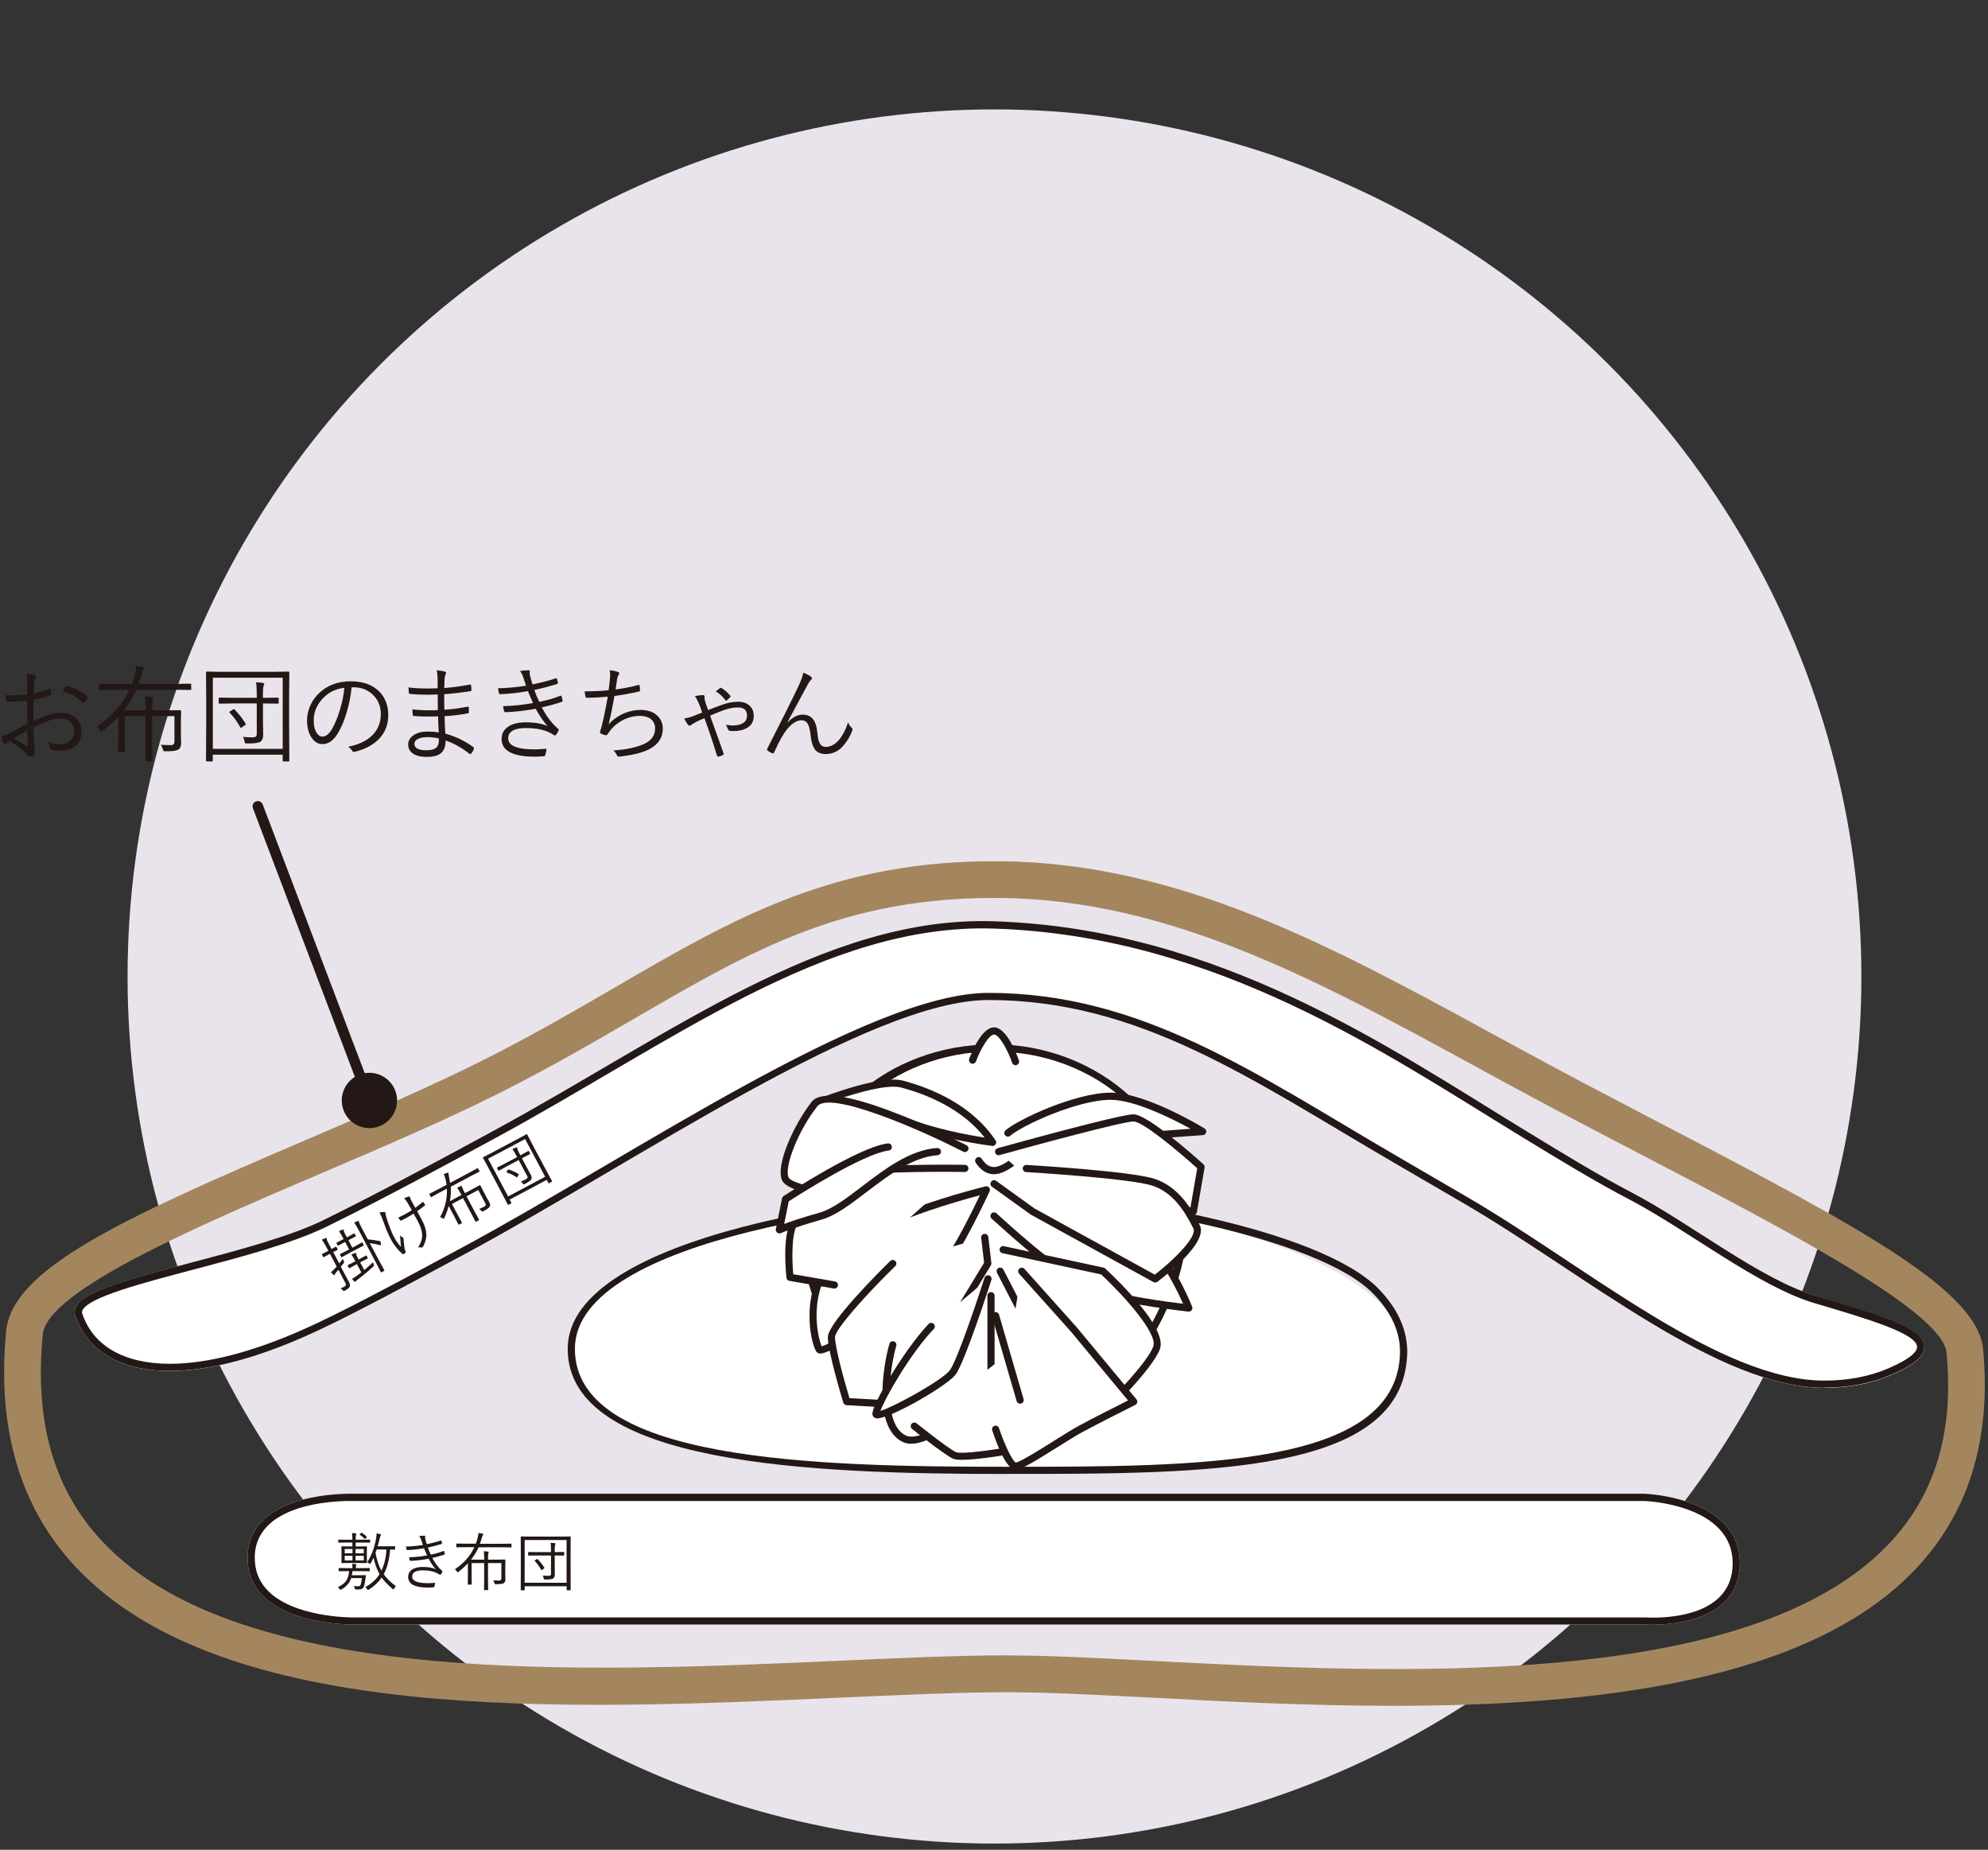 <?xml version="1.0" encoding="UTF-8"?>
<svg id="_レイヤー_2" data-name="レイヤー 2" xmlns="http://www.w3.org/2000/svg" xmlns:xlink="http://www.w3.org/1999/xlink" viewBox="0 0 378.38 352">
  <rect x="0" y="0" width="378.38" height="352" fill="#333333" stroke="none"/>
  <defs>
    <style>
      .cls-1 {
        fill: #231815;
      }

      .cls-1, .cls-2, .cls-3, .cls-4, .cls-5 {
        stroke-width: 0px;
      }

      .cls-6 {
        stroke: #231815;
        stroke-linecap: round;
        stroke-linejoin: round;
        stroke-width: 2px;
      }

      .cls-6, .cls-2 {
        fill: none;
      }

      .cls-3 {
        fill: #e9e4ec;
      }

      .cls-4 {
        fill: #fff;
      }

      .cls-7 {
        clip-path: url(#clippath);
      }

      .cls-5 {
        fill: #a4865e;
      }
    </style>
    <clipPath id="clippath">
      <rect class="cls-2" x=".38" width="378" height="352"/>
    </clipPath>
  </defs>
  <g id="_レイヤー_2-2" data-name="レイヤー 2">
    <g class="cls-7">
      <g>
        <circle class="cls-3" cx="189.28" cy="185.82" r="165"/>
        <path class="cls-4" d="m345.74,246.67c-10.71-3.17-24.05-13.93-35.28-19.78-6.21-3.23-13-7.38-20.19-11.77-26.06-15.9-58.49-38.43-101.17-39.79-32.21-1.03-61.6,21.7-95.73,40.18-10.18,5.51-20.7,11.2-31.68,16.63-6.46,3.19-16.52,5.84-25.41,8.18-12.5,3.29-20.23,5.46-21.77,8.31-.31.57-.37,1.17-.17,1.75,2.26,6.77,8.64,10.5,17.97,10.51h0c7.26,0,15.98-2.22,25.89-6.62,7.2-3.19,18-9,30.5-15.73,32.45-17.47,76.89-48.22,99.44-48.22,28.76,0,50.08,15.16,77.09,30.91,2.31,1.35,4.66,2.72,7.06,4.11,2.16,1.25,4.36,2.54,6.59,3.84,22.55,13.17,48.11,34.92,68.35,34.92,4.7,0,8.98-.82,12.73-2.44,4.46-1.93,6.39-3.61,6.28-5.46-.21-3.51-8.28-5.89-20.5-9.5Z"/>
        <path class="cls-1" d="m347.23,264.08c-20.24,0-45.8-21.75-68.35-34.92-2.23-1.3-4.43-2.59-6.59-3.84-2.4-1.39-4.75-2.76-7.06-4.11-27-15.74-48.33-30.91-77.09-30.91-22.54,0-66.98,30.75-99.44,48.22-12.5,6.73-23.3,12.54-30.5,15.73-9.92,4.39-18.63,6.62-25.89,6.62h0c-9.33,0-15.72-3.73-17.97-10.51-.19-.58-.13-1.18.17-1.75,1.54-2.85,9.27-5.01,21.77-8.31,8.88-2.34,18.94-4.99,25.41-8.18,10.98-5.42,21.5-11.12,31.68-16.63,34.13-18.48,63.52-41.21,95.73-40.18,42.69,1.36,75.12,23.89,101.17,39.79,7.19,4.39,13.98,8.53,20.19,11.77,11.23,5.85,24.57,16.61,35.28,19.78,12.21,3.61,20.28,5.99,20.5,9.5.11,1.85-1.82,3.54-6.28,5.46-3.75,1.62-8.03,2.44-12.73,2.44Zm-159.09-75.14c29.13,0,50.6,15.25,77.78,31.09,2.31,1.35,4.66,2.72,7.06,4.11,2.16,1.25,4.36,2.54,6.59,3.84,22.4,13.08,47.79,34.74,67.66,34.74,4.51,0,8.61-.79,12.19-2.33,4.6-1.99,5.51-3.34,5.46-4.13-.15-2.55-9.56-5.33-19.52-8.28-10.77-3.18-24.17-13.97-35.52-19.88-6.25-3.26-13.06-7.41-20.27-11.81-25.92-15.82-58.18-38.24-100.5-39.59-31.92-1.01-61.08,21.63-95.04,40.01-10.19,5.51-20.72,11.22-31.72,16.65-6.59,3.25-16.72,5.92-25.66,8.28-9.63,2.54-19.58,5.16-20.92,7.64-.13.24-.15.44-.08.67,2.06,6.17,7.98,9.57,16.68,9.57h0c7.07,0,15.6-2.19,25.34-6.5,7.16-3.17,17.93-8.97,30.41-15.69,32.58-17.54,77.2-48.39,100.08-48.39Z"/>
        <g>
          <g>
            <path class="cls-4" d="m108.73,256.67c0,21.12,44.36,23.14,82.82,23.14s74.83,0,75.59-22.13c.65-19.11-52.11-30.18-75.77-30.18s-82.64,7.83-82.64,29.17Z"/>
            <path class="cls-1" d="m191.55,280.49c-37.47,0-83.5-1.79-83.5-23.82s61.04-29.86,83.32-29.86c19.43,0,59.87,6.92,71.06,18.49,3.73,3.86,5.54,8.03,5.4,12.39-.78,22.79-37.71,22.79-76.27,22.79Zm-.18-52.31c-20.97,0-81.95,7.17-81.95,28.49s45.42,22.45,82.13,22.45,74.17,0,74.91-21.47c.13-3.98-1.55-7.81-5.01-11.39-10.8-11.17-51.35-18.08-70.08-18.08Z"/>
          </g>
          <g>
            <path class="cls-4" d="m225.29,232.69c0,18.38-17.45,42.45-37.44,42.45s-34.94-24.07-34.94-42.45,16.2-33.27,36.19-33.27,36.19,14.89,36.19,33.27Z"/>
            <path class="cls-1" d="m187.85,275.81c-19.73,0-35.62-23.59-35.62-43.13s16.54-33.95,36.87-33.95,36.87,15.23,36.87,33.95-17.95,43.13-38.12,43.13Zm1.25-75.71c-19.58,0-35.5,14.62-35.5,32.59,0,18.92,15.28,41.76,34.26,41.76s36.75-23.35,36.75-41.76-15.93-32.59-35.51-32.59Z"/>
          </g>
          <g>
            <path class="cls-4" d="m185.11,201.73s2.04-5.55,4.09-5.55,4.09,5.84,4.09,5.84"/>
            <path class="cls-1" d="m193.29,202.71c-.28,0-.55-.18-.64-.46-.91-2.6-2.51-5.38-3.44-5.38-1.02,0-2.66,2.96-3.45,5.1-.13.35-.53.54-.88.41-.35-.13-.53-.52-.41-.88.37-1,2.33-6,4.73-6s4.36,5.24,4.73,6.29c.13.36-.06.75-.42.87-.07.03-.15.04-.23.04Z"/>
          </g>
          <g>
            <path class="cls-4" d="m188.91,217.38c-4.67-7.01-12.84-9.93-17.22-11.09-4.38-1.16-16.64,3.79-16.64,3.79,0,0,10.22.29,17.22,3.21,7.01,2.92,16.64,4.09,16.64,4.09Z"/>
            <path class="cls-1" d="m188.91,218.06s-.05,0-.08,0c-.4-.05-9.81-1.21-16.82-4.13-6.81-2.84-16.88-3.16-16.98-3.16-.32,0-.59-.24-.65-.56-.06-.31.12-.63.42-.75.4-.17,10-4.02,15.28-4.02.69,0,1.29.07,1.79.2,5.57,1.49,13.14,4.66,17.62,11.38.15.22.15.51.01.74-.12.2-.35.33-.58.33Zm-30.63-8.46c3.62.32,9.59,1.11,14.26,3.06,5.17,2.15,11.87,3.35,14.88,3.82-4.31-5.49-10.94-8.21-15.9-9.53-.38-.1-.87-.16-1.44-.16-3.27,0-8.51,1.65-11.79,2.81Z"/>
          </g>
          <g>
            <path class="cls-4" d="m191.83,215.63c2.33-2.04,13.14-7.01,19.56-7.01s17.51,6.71,17.51,6.71c0,0-30.36,2.04-33.28,3.8-2.92,1.75-6.42,6.13-9.34,1.75"/>
            <path class="cls-1" d="m189.16,223.45c-.19,0-.38-.02-.57-.05-1.08-.18-2.05-.91-2.88-2.14-.21-.31-.12-.74.19-.95.31-.21.74-.13.95.19.62.93,1.26,1.44,1.97,1.55,1.35.23,2.96-.97,4.5-2.14.67-.51,1.31-.99,1.95-1.38,2.6-1.56,23.9-3.2,31.33-3.73-3.43-1.88-10.63-5.51-15.21-5.51-6.29,0-16.91,4.91-19.11,6.84-.28.25-.71.22-.96-.07-.25-.28-.22-.71.06-.96,2.38-2.08,13.31-7.17,20.01-7.17s17.41,6.53,17.87,6.81c.25.15.38.46.31.75-.07.29-.32.5-.62.52-12.14.82-30.94,2.47-32.97,3.7-.58.35-1.18.81-1.83,1.29-1.52,1.15-3.23,2.44-4.98,2.45Z"/>
          </g>
          <g>
            <path class="cls-4" d="m187.74,226.43s-22.77,5.55-28.91,12.55c-6.13,7.01-3.79,16.35-2.92,17.81.88,1.46,20.73-12.55,23.65-15.76,2.92-3.21,8.18-14.59,8.18-14.59Z"/>
            <path class="cls-1" d="m156.18,257.58h0c-.51,0-.75-.28-.85-.44-1.1-1.83-3.22-11.51,2.99-18.61,6.2-7.09,28.31-12.54,29.25-12.77.25-.06.52.03.69.23.17.2.2.48.09.72-.21.47-5.33,11.52-8.29,14.77-2.42,2.66-20.86,16.09-23.89,16.09Zm0-1.37v.68s0-.68,0-.68h0Zm30.32-28.76c-5.03,1.33-22.1,6.21-27.15,11.98-5.75,6.58-3.71,14.99-2.97,16.76,2.89-.62,19.95-12.62,22.68-15.62,2.24-2.46,5.97-10.04,7.44-13.11Z"/>
          </g>
          <g>
            <path class="cls-4" d="m183.66,218.55s-25.11-12.85-28.61-8.47c-3.5,4.38-6.71,11.97-5.55,14.3,1.17,2.34,14.59,4.09,22.18,2.92"/>
            <path class="cls-1" d="m166.19,228.33c-7.18,0-16.15-1.34-17.3-3.64-1.43-2.86,2.37-10.97,5.62-15.04,3.67-4.59,25.18,6.1,29.45,8.29.34.17.47.58.3.92-.17.34-.59.47-.92.3-9.52-4.87-25.47-11.52-27.76-8.65-3.53,4.4-6.44,11.63-5.47,13.57.85,1.7,13.42,3.79,21.47,2.55.38-.05.72.2.78.57.06.38-.2.72-.57.78-1.55.24-3.5.36-5.6.36Z"/>
          </g>
          <g>
            <path class="cls-4" d="m183.66,222.34s-19.56-.29-23.36,1.17c-3.8,1.46-7.3,6.42-9.05,9.05-1.75,2.63-.88,10.51-.88,10.51l8.46,1.46"/>
            <path class="cls-1" d="m158.84,245.21s-.08,0-.12-.01l-8.47-1.46c-.3-.05-.53-.29-.56-.59-.09-.83-.85-8.21.98-10.97,1.26-1.9,5.11-7.67,9.37-9.31,3.87-1.49,22.81-1.22,23.61-1.21.38,0,.68.31.67.69,0,.38-.31.67-.68.67h-.01c-6.72-.1-20.19,0-23.1,1.12-3.86,1.49-7.52,6.99-8.73,8.79-1.23,1.84-1.04,7.1-.82,9.55l7.95,1.37c.37.07.62.42.56.79-.06.33-.35.57-.67.57Z"/>
          </g>
          <g>
            <path class="cls-4" d="m169.06,218.26c-.06,0-.12.02-.18.03-5.4.77-19.38,9.9-19.38,9.9l-1.17,5.84s1.75-.88,7.88-2.63c6.13-1.75,13.72-11.68,22.19-12.26"/>
            <path class="cls-1" d="m148.33,234.7c-.15,0-.29-.05-.41-.14-.21-.16-.31-.42-.25-.67l1.17-5.84c.03-.18.14-.34.29-.44.58-.38,14.17-9.23,19.66-10l.18-.03c.36-.05.72.21.77.59.05.38-.21.72-.59.77l-.15.02c-4.83.69-17.02,8.44-18.88,9.65l-.86,4.3c1.15-.44,3.25-1.16,6.77-2.16,2.42-.69,5.17-2.79,8.09-5.02,4.25-3.24,9.07-6.92,14.24-7.27.37-.01.7.26.73.64.03.37-.26.7-.63.73-4.76.33-9.4,3.87-13.5,6.99-3.03,2.31-5.88,4.49-8.54,5.25-5.95,1.7-7.75,2.57-7.76,2.58-.09.05-.2.07-.3.07Z"/>
          </g>
          <g>
            <path class="cls-4" d="m189.2,231.39c2.34,2.04,13.14,12.26,19.56,14.3,6.42,2.05,17.52,3.21,17.52,3.21,0,0-6.13-15.76-16.06-19.27-9.93-3.5-13.43-4.38-13.43-4.38"/>
            <path class="cls-1" d="m226.28,249.59s-.05,0-.07,0c-.45-.05-11.24-1.2-17.65-3.24-5.83-1.86-14.85-9.99-18.71-13.46-.46-.42-.83-.75-1.1-.98-.29-.25-.32-.68-.07-.97.25-.28.68-.31.97-.06.26.24.64.57,1.11,1,3.46,3.12,12.65,11.4,18.2,13.17,5.08,1.62,13.22,2.69,16.22,3.05-1.57-3.56-7.16-14.97-15.2-17.81-9.76-3.44-13.33-4.35-13.37-4.36-.37-.09-.59-.46-.5-.83.09-.37.47-.59.83-.49.14.03,3.65.92,13.49,4.39,10.11,3.57,16.21,19.01,16.47,19.66.09.22.05.47-.09.66-.13.17-.33.27-.54.27Z"/>
          </g>
          <g>
            <path class="cls-4" d="m190.08,219.13s23.06-6.42,25.69-6.42,12.85,9.34,12.85,9.34l-1.46,8.47-30.36-5.25"/>
            <path class="cls-1" d="m227.15,231.2s-.08,0-.12,0l-30.36-5.26c-.37-.06-.62-.42-.55-.79.06-.37.42-.62.79-.55l29.68,5.14,1.28-7.42c-3.92-3.55-10.43-8.91-12.11-8.91-2.08,0-19.12,4.62-25.51,6.4-.37.1-.74-.11-.84-.47-.1-.36.11-.74.47-.84,2.37-.66,23.23-6.45,25.87-6.45s11.57,7.93,13.31,9.52c.17.16.25.39.21.62l-1.46,8.46c-.03.18-.13.34-.28.44-.12.08-.25.13-.39.13Z"/>
          </g>
          <g>
            <path class="cls-4" d="m189.2,225.26l7.3,5.25,23.36,12.85s9.34-7.01,7.88-9.92c-1.46-2.92-3.8-7.01-8.17-8.47-4.38-1.46-24.23-2.63-24.23-2.63"/>
            <path class="cls-1" d="m219.85,244.04c-.12,0-.23-.03-.33-.08l-23.35-12.84-7.37-5.3c-.31-.22-.37-.65-.15-.95.22-.31.65-.38.95-.16l7.3,5.26,22.9,12.59c3.54-2.73,8.13-7.22,7.33-8.81-1.64-3.28-3.85-6.81-7.78-8.12-4.25-1.41-23.86-2.58-24.05-2.59-.38-.02-.66-.35-.64-.72.02-.38.35-.65.72-.64.82.05,19.99,1.19,24.41,2.66,4.43,1.48,6.91,5.48,8.57,8.81,1.63,3.26-6.45,9.55-8.08,10.78-.12.09-.26.13-.41.13Z"/>
          </g>
          <g>
            <path class="cls-4" d="m169.93,240.44s-11.67,11.38-11.67,14.01,2.92,12.26,2.92,12.26l10.51.58,16.35-26.86-.58-4.96"/>
            <path class="cls-1" d="m171.68,267.98s-.02,0-.04,0l-10.51-.58c-.29-.02-.53-.21-.62-.48-.12-.4-2.95-9.76-2.95-12.46s9.9-12.56,11.88-14.5c.27-.26.7-.26.97.01.26.27.26.7-.01.96-5.64,5.5-11.47,12.06-11.47,13.52,0,1.91,1.72,8.18,2.75,11.61l9.62.54,16.01-26.31-.56-4.73c-.04-.38.22-.72.6-.76.36-.05.71.22.76.6l.58,4.96c.02.15-.02.31-.1.44l-16.35,26.85c-.12.21-.35.33-.58.33Z"/>
          </g>
          <g>
            <path class="cls-4" d="m190.37,241.9l9.05,17.52,10.8,9.05s8.47-8.17,9.93-11.97c1.46-3.8-10.22-14.6-10.22-14.6l-18.97-4.09"/>
            <path class="cls-1" d="m210.22,269.15c-.16,0-.31-.05-.44-.16l-10.8-9.05c-.07-.06-.13-.13-.17-.21l-9.05-17.52c-.17-.33-.04-.75.29-.92.33-.17.75-.04.92.29l8.99,17.39,10.22,8.56c1.74-1.72,8.12-8.16,9.32-11.29.93-2.42-5.53-9.64-9.91-13.72l-18.79-4.05c-.37-.08-.6-.44-.53-.81.08-.37.43-.61.81-.52l18.97,4.09c.12.03.23.08.32.17,2,1.86,11.94,11.32,10.39,15.34-1.49,3.89-9.74,11.88-10.09,12.21-.13.13-.3.19-.47.19Z"/>
          </g>
          <g>
            <path class="cls-4" d="m169.93,255.91c-1.17,4.09-2.92,15.18,2.04,17.81,4.96,2.63,16.64-10.51,16.64-10.51v-16.64"/>
            <path class="cls-1" d="m173.46,274.74c-.65,0-1.25-.13-1.8-.42-5.48-2.9-3.58-14.41-2.38-18.6.1-.36.47-.57.84-.47.36.1.57.48.47.84-1.3,4.57-2.61,14.73,1.71,17.02,3.61,1.91,12.34-6.51,15.64-10.17v-16.38c0-.38.31-.68.68-.68s.68.3.68.68v16.64c0,.17-.06.33-.17.45-1.1,1.24-10.03,11.08-15.67,11.08Z"/>
          </g>
          <g>
            <path class="cls-4" d="m177.23,252.41c-4.96,5.25-10.51,15.18-10.51,16.64s12.84-5.54,14.6-7.88c1.75-2.34,6.71-17.81,6.71-17.81"/>
            <path class="cls-1" d="m166.94,269.91c-.12,0-.22-.01-.3-.04-.37-.13-.6-.44-.6-.82,0-1.86,5.99-12.13,10.7-17.1.26-.28.69-.29.97-.03.27.26.29.69.03.96-4.61,4.87-9.27,13.15-10.17,15.6,2.61-.75,11.82-5.87,13.21-7.72,1.38-1.84,5.24-13.34,6.61-17.61.11-.36.5-.55.86-.44.36.12.56.5.44.86-.2.63-5.02,15.61-6.82,18.01-1.6,2.14-12.36,8.33-14.92,8.33Z"/>
          </g>
          <g>
            <path class="cls-4" d="m174.02,271.39s5.84,4.67,7.59,5.55c1.75.88,13.72-1.46,13.72-1.46l-.88-19.85"/>
            <path class="cls-1" d="m183.17,277.8c-.85,0-1.5-.07-1.86-.25-1.8-.9-7.47-5.43-7.71-5.63-.29-.23-.34-.66-.11-.96.24-.29.67-.34.96-.11.06.05,5.8,4.64,7.47,5.47.93.47,7.08-.34,12.71-1.41l-.85-19.26c-.02-.38.27-.7.65-.71.4-.04.69.28.71.65l.88,19.85c.01.34-.22.64-.55.7-1.65.32-8.69,1.65-12.3,1.65Z"/>
          </g>
          <g>
            <path class="cls-4" d="m189.49,271.97s2.34,7.01,3.8,7.01,9.05-5.26,12.26-7.01c3.21-1.75,10.22-5.25,10.22-5.25l-11.38-13.72-9.93-11.09"/>
            <path class="cls-1" d="m193.29,279.66c-1.61,0-3.3-4.06-4.44-7.47-.12-.36.08-.74.43-.86.36-.12.75.07.86.43,1.09,3.26,2.58,6.32,3.2,6.55.74-.03,4.71-2.52,7.34-4.17,1.75-1.1,3.41-2.14,4.55-2.76,2.55-1.4,7.56-3.92,9.47-4.88l-10.83-13.06-9.91-11.07c-.25-.28-.23-.71.05-.96.28-.25.71-.23.97.05l9.93,11.09,11.4,13.74c.13.16.19.38.14.58-.04.21-.18.38-.36.47-.07.03-7.03,3.52-10.2,5.24-1.1.6-2.74,1.63-4.48,2.72-4.33,2.72-7.04,4.37-8.11,4.37Z"/>
          </g>
          <g>
            <line class="cls-4" x1="189.49" y1="250.37" x2="194.16" y2="266.42"/>
            <path class="cls-1" d="m194.16,267.11c-.3,0-.57-.19-.66-.49l-4.67-16.06c-.1-.36.1-.74.47-.85.36-.11.74.1.85.47l4.67,16.06c.1.36-.1.74-.46.84-.07.02-.13.03-.19.03Z"/>
          </g>
        </g>
        <path class="cls-4" d="m314.56,309.19c-.99,0-1.59-.05-1.59-.05H67.09s0,0,0,0c-1.28,0-11.86-.16-17.08-5.49-1.98-2.02-2.95-4.53-2.89-7.46.24-11.36,16.25-11.94,19.45-11.94.34,0,.54,0,.54,0h245.91c.2,0,18.34.68,18.13,13.45-.18,10.65-12.74,11.48-16.58,11.48Z"/>
        <path class="cls-1" d="m314.56,309.19c-.99,0-1.59-.05-1.59-.05H67.09s0,0,0,0c-1.28,0-11.86-.16-17.08-5.49-1.98-2.02-2.95-4.53-2.89-7.46.24-11.36,16.25-11.94,19.45-11.94.34,0,.54,0,.54,0h245.91c.2,0,18.34.68,18.13,13.45-.18,10.65-12.74,11.48-16.58,11.48Zm-1.54-1.41c.07,0,.63.05,1.54.05,4.52,0,15.07-.99,15.22-10.14.19-11.44-16.61-12.06-16.78-12.06H67.09c-.31,0-18.37-.54-18.6,10.6-.05,2.55.79,4.73,2.5,6.48,4.92,5.02,15.58,5.08,16.03,5.08h246Z"/>
        <path class="cls-5" d="m265.29,324.61c-16.37,0-32.34-.83-46.2-1.56-10.82-.56-20.2-1.03-27.42-1.03-9.26.02-20.24.52-31.86,1.04-52.05,2.33-116.83,5.24-145.23-24.69-10.71-11.29-15.22-26.47-13.4-45.11,1.16-11.86,22.4-21.52,56.97-36.3,11.96-5.11,24.33-10.4,34.76-15.7,9.04-4.59,16.9-9.16,24.49-13.57,22.29-12.96,41.52-24.13,73.16-23.8h0c33.93.38,62.77,16.1,93.3,32.74,3.63,1.98,7.27,3.96,10.93,5.93,7.43,3.98,14.9,7.87,22.12,11.64,37.97,19.77,59.5,31.5,60.54,42.54,1.61,17.21-2.79,31.37-13.08,42.09-20.36,21.21-60.79,25.78-99.09,25.78Zm-73.23-9.59c7.38,0,16.67.48,27.4,1.04,45.01,2.34,113.03,5.89,139.87-22.08,8.94-9.32,12.59-21.28,11.16-36.59-.73-7.79-30.52-23.3-56.8-36.99-7.24-3.77-14.73-7.67-22.2-11.68-3.68-1.97-7.33-3.96-10.97-5.95-29.74-16.21-57.84-31.53-90.03-31.89-29.71-.29-47.29,9.9-69.57,22.85-7.68,4.46-15.62,9.08-24.84,13.76-10.64,5.4-23.11,10.73-35.18,15.89-23.14,9.89-51.94,22.2-52.75,30.54-1.64,16.76,2.13,29.72,11.52,39.61,26.2,27.61,91.88,24.66,139.83,22.51,11.7-.53,22.75-1.02,32.16-1.04h.4Z"/>
        <g>
          <line class="cls-6" x1="70.41" y1="209.65" x2="49.07" y2="153.44"/>
          <path class="cls-1" d="m75.23,207.54c1.03,2.72-.33,5.76-3.05,6.79-2.72,1.03-5.76-.33-6.79-3.05-1.03-2.72.33-5.76,3.05-6.79,2.72-1.03,5.76.34,6.79,3.05Z"/>
        </g>
        <g>
          <path class="cls-1" d="m5.16,132.15c.03-1.03.04-1.72.04-2.06,0-.76-.05-1.39-.16-1.88.72.06,1.26.16,1.6.29.16.06.24.17.24.3,0,.06-.03.15-.1.26-.15.29-.23.63-.24,1.02-.03.4-.06,1.01-.08,1.84,1-.2,1.97-.48,2.93-.84.06-.02.1-.03.14-.03.07,0,.11.05.13.17.05.38.08.66.08.85,0,.12-.08.2-.22.25-1.01.35-2.05.62-3.12.82-.02.75-.03,1.55-.03,2.4,0,.48,0,1.03,0,1.64,2.1-1.02,3.84-1.52,5.22-1.52,1.28,0,2.29.38,3.01,1.14.61.64.91,1.44.91,2.39,0,1.27-.43,2.23-1.28,2.87-.72.54-1.68.81-2.88.81-.61,0-1.14-.08-1.6-.24-.16-.05-.25-.22-.27-.52-.05-.31-.16-.62-.32-.92.61.28,1.33.42,2.14.42.9,0,1.6-.23,2.11-.69.48-.43.71-1.02.71-1.76,0-.8-.27-1.41-.81-1.85-.48-.38-1.13-.58-1.95-.58-1.17,0-2.83.56-4.98,1.68,0,.67.04,1.69.11,3.06.01.34.04.75.08,1.24.03.34.04.56.04.66,0,.26-.08.41-.22.46-.37.09-.65.14-.84.14-.08,0-.17-.06-.28-.19,0-.01-.08-.1-.22-.26-.08-.1-.17-.19-.24-.27-.57-.61-1.53-1.35-2.9-2.24-.11.06-.34.21-.68.44-.12.09-.21.14-.28.14-.09,0-.19-.08-.3-.22-.18-.25-.38-.66-.62-1.21.69-.18,1.34-.41,1.94-.7.68-.33,1.75-.91,3.23-1.76-.01-.95-.02-2.41-.02-4.38-1.23.14-2.45.21-3.65.21-.21,0-.34-.1-.38-.3-.06-.23-.1-.55-.13-.94.35.02.71.03,1.08.03.98,0,2.01-.06,3.08-.19Zm.02,6.84c-.13.07-.98.59-2.56,1.54,1.54.89,2.37,1.37,2.49,1.44.04.03.08.04.11.04.06,0,.09-.06.09-.18,0-.16-.03-.64-.06-1.43-.02-.54-.04-1.01-.07-1.42Zm6.75-7.42c.1-.22.26-.5.48-.84.06-.11.13-.17.21-.17h.06c1.71.35,3.03,1.05,3.96,2.1.04.05.06.1.06.14s-.02.08-.06.13c-.24.36-.46.63-.64.82-.05.04-.09.07-.13.07s-.08-.02-.13-.07c-1.09-1.15-2.37-1.88-3.82-2.18Z"/>
          <path class="cls-1" d="m36.43,131.14c0,.1-.06.16-.17.16l-2.6-.04h-7.7c-.66,1.43-1.46,2.73-2.4,3.92h4.18v-.42c0-.93-.05-1.68-.15-2.26.53.02.98.06,1.36.12.15.02.22.07.22.16,0,.02-.03.13-.08.34-.08.24-.12.79-.12,1.64v.42h2.39l2.94-.04c.11,0,.17.05.17.16l-.04,2.13v2.35l.04,1.58c0,.61-.15,1.01-.44,1.22-.33.25-1.07.38-2.23.38h-.31c-.21,0-.33-.02-.38-.07-.03-.04-.07-.15-.12-.33-.07-.26-.19-.54-.36-.84.59.05,1.22.08,1.89.08.46,0,.68-.25.68-.74v-4.78h-4.24v5.6l.04,2.82c0,.1-.05.15-.16.15h-1.01c-.1,0-.16-.05-.16-.15l.04-2.82v-5.6h-3.97v4.24l.04,2.44c0,.1-.06.16-.19.16h-.94c-.1,0-.16-.05-.16-.16l.04-2.44v-4.16c-.91.99-1.91,1.9-3,2.72-.15.1-.24.16-.26.16-.04,0-.12-.1-.24-.3-.14-.25-.33-.49-.58-.71,2.71-1.75,4.77-4.07,6.16-6.96h-2.98l-2.61.04c-.1,0-.16-.05-.16-.16v-.89c0-.11.05-.16.16-.16l2.61.04h3.46c.15-.38.29-.8.42-1.24.27-.96.4-1.68.4-2.16.54.04.95.1,1.23.18.2.05.3.12.3.22,0,.07-.06.19-.19.36-.06.08-.21.54-.45,1.38-.14.46-.28.88-.42,1.26h7.24l2.6-.04c.11,0,.17.05.17.16v.89Z"/>
          <path class="cls-1" d="m55.09,144.73c0,.1-.05.16-.16.16h-.97c-.1,0-.16-.05-.16-.16v-1.12h-13.3v1.12c0,.1-.05.16-.16.16h-.97c-.1,0-.16-.05-.16-.16l.04-7.44v-4.01l-.04-5.32c0-.11.05-.16.16-.16l2.78.04h9.98l2.78-.04c.1,0,.16.05.16.16l-.04,4.75v4.59l.04,7.44Zm-1.28-2.23v-13.54h-13.3v13.54h13.3Zm-.76-8.76c0,.1-.05.16-.16.16l-2.74-.04h-.1v3.34l.04,2.7c0,.57-.18.99-.54,1.26-.33.21-1.16.32-2.5.32-.22,0-.35-.02-.39-.06-.05-.04-.08-.15-.12-.32-.04-.33-.14-.62-.31-.88.56.06,1.16.1,1.8.1.34,0,.56-.05.67-.16.11-.1.17-.28.17-.56v-5.74h-4.38l-2.71.04c-.1,0-.16-.05-.16-.16v-.83c0-.11.05-.16.16-.16l2.71.04h4.38v-.76c0-.98-.05-1.71-.14-2.2.46.02.89.06,1.3.12.18.04.26.1.26.19,0,.08-.04.21-.12.4-.08.16-.13.64-.13,1.46v.8h.1l2.74-.04c.1,0,.16.05.16.16v.83Zm-6.3,3.98s.03.07.03.1c0,.04-.06.11-.19.21l-.51.34c-.13.09-.21.14-.25.14-.03,0-.07-.03-.1-.1-.54-1.02-1.22-1.95-2.03-2.8-.03-.03-.05-.06-.05-.09,0-.05.07-.11.2-.19l.46-.3c.11-.07.18-.1.21-.1.03,0,.07.03.12.08.84.86,1.55,1.76,2.12,2.71Z"/>
          <path class="cls-1" d="m66.93,130.8c-.19,1.8-.55,3.52-1.07,5.17-.45,1.43-.97,2.62-1.56,3.57-.81,1.37-1.79,2.06-2.94,2.06-.85,0-1.56-.45-2.13-1.34-.53-.84-.79-1.91-.79-3.2,0-1,.23-1.98.68-2.94.41-.86.96-1.61,1.64-2.25,1.58-1.48,3.58-2.22,6-2.22s4.19.67,5.49,2.02c1.1,1.14,1.65,2.62,1.65,4.42s-.59,3.31-1.77,4.53c-1.09,1.13-2.62,1.95-4.59,2.44-.07.02-.13.03-.18.03-.14,0-.25-.08-.34-.24-.18-.29-.44-.54-.78-.74,2.14-.42,3.75-1.22,4.81-2.38.95-1.04,1.43-2.33,1.43-3.88s-.57-2.84-1.7-3.82c-.96-.83-2.12-1.24-3.47-1.24h-.38Zm-1.4.08c-1.58.2-2.87.81-3.9,1.84-1.28,1.26-1.92,2.71-1.92,4.33,0,1.07.2,1.89.61,2.48.3.43.64.64,1.02.64.68,0,1.3-.49,1.86-1.46.59-1.04,1.11-2.29,1.54-3.76.42-1.41.68-2.77.8-4.06Z"/>
          <path class="cls-1" d="m83.5,139.33c-.07-1.12-.1-2.13-.12-3.02-.67.03-1.32.04-1.94.04-.98,0-1.86-.03-2.66-.1-.13,0-.2-.08-.22-.24-.04-.26-.06-.6-.06-1.02.98.12,2.07.18,3.26.18.55,0,1.08-.01,1.57-.04l-.02-2.98c-.74.03-1.44.05-2.08.05-1.15,0-2.22-.05-3.21-.15-.1-.02-.17-.09-.19-.2-.05-.4-.08-.75-.08-1.04,1.09.14,2.29.21,3.61.21.61,0,1.26-.02,1.94-.05l-.02-2.1c-.01-.54-.07-.98-.18-1.32.71.06,1.24.15,1.58.26.15.05.22.15.22.29,0,.06-.02.11-.05.17-.14.21-.21.52-.23.92-.01.16-.04.74-.07,1.74,1.47-.11,3.1-.33,4.88-.66.05,0,.08,0,.1,0,.07,0,.11.05.13.16.04.32.06.61.06.88,0,.13-.05.2-.14.2-1.66.28-3.34.47-5.03.59,0,1.35,0,2.33.03,2.96,1.44-.09,2.91-.28,4.41-.58.04-.01.07-.02.1-.02.07,0,.11.04.13.12l.02.96c0,.12-.07.19-.21.21-1.46.27-2.93.45-4.41.54,0,.92.05,2.02.14,3.31,2,.56,3.79,1.42,5.34,2.58.07.06.11.12.11.2,0,.04,0,.09-.03.15-.1.31-.26.6-.5.86-.06.07-.12.11-.18.11-.03,0-.08-.02-.13-.05-1.51-1.18-3.03-2.03-4.56-2.54.01,1.17-.32,2-1,2.5-.57.42-1.44.62-2.59.62-1.22,0-2.14-.24-2.75-.72-.52-.4-.78-.96-.78-1.66s.37-1.33,1.1-1.8c.67-.43,1.53-.64,2.58-.64.78,0,1.48.05,2.1.17Zm.02,1.19c-.76-.17-1.47-.25-2.12-.25-.87,0-1.52.14-1.97.41-.36.22-.55.5-.55.85,0,.83.75,1.24,2.24,1.24,1.01,0,1.69-.21,2.04-.62.25-.31.37-.74.37-1.31,0-.09,0-.2,0-.31Z"/>
          <path class="cls-1" d="m100.13,130.51c-.05-.15-.14-.4-.25-.75-.1-.31-.19-.58-.26-.79-.16-.51-.38-.94-.66-1.28.54-.09,1.06-.14,1.56-.14.23,0,.34.08.34.24l-.05.31c0,.13.05.41.16.84.06.21.13.45.21.73.08.28.14.47.18.57,1.75-.37,3.22-.75,4.42-1.15.05-.02.09-.03.12-.03.05,0,.08.04.1.11.07.2.13.45.19.74v.06c0,.11-.06.18-.19.21-1.17.36-2.6.74-4.3,1.12.23.7.54,1.45.94,2.26,1.48-.3,2.81-.68,3.97-1.14.06-.02.1-.03.14-.03.06,0,.11.04.15.13.08.28.14.53.18.76,0,.03,0,.06,0,.08,0,.1-.06.17-.17.21-1.24.41-2.51.76-3.8,1.04.94,1.77,1.99,3.13,3.12,4.08.08.08.12.15.12.21,0,.03-.01.08-.04.14-.12.27-.28.53-.48.78-.09.1-.17.15-.23.15-.06,0-.13-.04-.21-.11-.33-.23-.8-.48-1.42-.72-1.06-.4-2.33-.6-3.82-.6-2.28,0-3.42.66-3.42,1.97,0,1.4,1.69,2.1,5.06,2.1.48,0,1.16-.04,2.04-.12h.04c.08,0,.13.05.13.15,0,.03,0,.05,0,.08-.05.34-.12.66-.21.95-.04.15-.13.23-.26.24-.69.05-1.28.08-1.76.08-4.2,0-6.3-1.13-6.3-3.38,0-1.05.46-1.85,1.38-2.41.81-.5,1.89-.74,3.24-.74,1.75,0,3.13.24,4.14.73-.75-.83-1.51-1.94-2.27-3.31-2.16.38-4.08.6-5.78.65-.11,0-.19-.07-.23-.21-.1-.29-.16-.6-.19-.94,1.97-.05,3.87-.25,5.7-.6-.34-.72-.66-1.47-.98-2.27-1.78.33-3.53.53-5.26.59-.14,0-.23-.07-.26-.2-.05-.21-.11-.53-.18-.93,1.56-.01,3.34-.17,5.36-.48Z"/>
          <path class="cls-1" d="m115.84,131.37c.08-.57.16-1.25.23-2.04.04-.33.06-.62.06-.87,0-.31-.03-.62-.1-.91.66.06,1.2.17,1.62.34.15.06.22.15.22.26,0,.08-.04.17-.12.27-.12.17-.21.39-.26.66-.06.31-.17,1.02-.32,2.12,1.59-.21,3.02-.5,4.3-.84.06-.02.1-.03.14-.03.07,0,.11.05.13.17.05.37.08.66.08.86,0,.13-.07.21-.2.24-1.42.32-2.98.61-4.68.84-.3,1.82-.67,3.62-1.1,5.39.88-.96,1.91-1.67,3.1-2.15.97-.39,1.96-.59,2.97-.59,1.43,0,2.54.4,3.31,1.21.62.64.93,1.43.93,2.36,0,1.63-.79,2.9-2.38,3.8-1.17.65-2.86,1.12-5.06,1.41-.33.06-.66.1-.98.1-.13,0-.24-.1-.32-.28-.19-.38-.42-.68-.68-.88,2.43-.16,4.4-.58,5.9-1.26,1.37-.64,2.06-1.62,2.06-2.92,0-.8-.29-1.41-.86-1.84-.51-.37-1.19-.56-2.04-.56-1.18,0-2.32.3-3.44.91-.92.51-1.66,1.14-2.22,1.89-.21.28-.37.5-.46.65-.11.16-.21.24-.3.24h-.04c-.18-.02-.48-.12-.88-.28-.18-.08-.26-.17-.26-.28,0-.04.03-.15.08-.34.04-.12.08-.27.14-.45.05-.16.08-.26.09-.3.42-1.67.81-3.57,1.18-5.7-1.24.12-2.56.2-3.96.22-.15,0-.24-.08-.28-.22-.07-.31-.12-.65-.16-1.02h.55c1.41,0,2.76-.07,4.03-.21Z"/>
          <path class="cls-1" d="m132.27,132.46c.6-.12,1.11-.19,1.52-.19.21,0,.31.1.31.3,0,.24,0,.41.02.5.01.1.08.36.21.78.02.07.17.5.44,1.28.71-.29,1.6-.63,2.68-1.02,1.04-.38,2.05-.57,3.03-.57s1.68.26,2.23.79c.5.47.75,1.1.75,1.88,0,1.05-.42,1.81-1.25,2.29-.67.41-1.55.62-2.65.62-.16,0-.38-.01-.64-.04-.16-.02-.26-.1-.32-.24-.14-.38-.3-.68-.48-.9.53.04.97.08,1.32.12,1.83-.03,2.74-.67,2.74-1.9,0-1.03-.59-1.54-1.76-1.54-.81,0-1.7.17-2.67.52-.69.25-1.56.6-2.6,1.04l2.56,7.14c.03.06.04.11.04.15,0,.07-.05.14-.14.2-.28.15-.58.26-.9.32-.03,0-.05,0-.06,0-.07,0-.13-.06-.17-.17-.78-2.53-1.58-4.92-2.4-7.15-.65.26-1.17.49-1.55.69-.48.25-.82.46-1.01.61-.12.09-.21.14-.28.14-.07,0-.16-.06-.27-.18-.23-.26-.48-.66-.74-1.2.49-.07,1.07-.22,1.76-.48.74-.28,1.29-.5,1.66-.66-.23-.69-.42-1.22-.58-1.59-.27-.64-.53-1.15-.8-1.54Zm3.97-.89c.38-.32.65-.53.8-.62.05-.05.09-.07.14-.07.04,0,.08.01.13.04.57.34,1.13.82,1.66,1.43.05.05.08.1.08.16s-.03.1-.08.15c-.16.19-.38.4-.65.62-.05.03-.08.05-.12.05s-.07-.02-.11-.07c-.55-.72-1.16-1.29-1.85-1.69Z"/>
          <path class="cls-1" d="m152.91,128.01c.62.25,1.11.51,1.45.76.12.08.18.18.18.29,0,.1-.05.2-.14.29-.21.19-.42.46-.61.81-2.26,4.22-3.56,6.64-3.9,7.25l.04.04c.95-.98,1.89-1.46,2.82-1.46.98,0,1.7.37,2.16,1.1.34.53.56,1.32.66,2.35.09.99.25,1.68.49,2.07.24.41.61.62,1.1.62.93,0,1.79-.46,2.57-1.38.72-.91,1.28-2.01,1.68-3.3.18.46.42.81.71,1.05.1.07.15.17.15.28,0,.07-.02.15-.05.23-.38,1.03-.91,1.94-1.57,2.72-.93,1.17-2.1,1.76-3.51,1.76-.98,0-1.7-.34-2.14-1.02-.35-.55-.59-1.41-.72-2.6-.12-1.08-.32-1.83-.61-2.25-.26-.37-.64-.56-1.13-.56-.87,0-1.78.57-2.75,1.72-.68.83-1.5,2.3-2.46,4.41-.05.12-.12.19-.2.19-.05,0-.1-.02-.17-.05-.35-.15-.64-.32-.88-.52-.07-.05-.1-.11-.1-.17,0-.05.02-.11.06-.18,2.83-5.53,4.86-9.59,6.07-12.19.44-.98.7-1.75.78-2.3Z"/>
        </g>
        <g>
          <path class="cls-1" d="m70.36,298.91c0,.06-.03.09-.09.09l-1.56-.02h-1.63c-.02.27-.06.53-.11.78h1.62l.94-.02c.07,0,.11.04.11.11,0,.09-.03.24-.06.43-.03.17-.04.29-.05.34-.07.52-.15.93-.25,1.24-.13.41-.47.61-1.01.61-.23,0-.4,0-.53-.01-.09,0-.15-.03-.18-.05-.02-.02-.04-.08-.05-.16-.03-.17-.08-.32-.17-.45.26.04.55.06.86.06.25,0,.41-.12.46-.36.1-.31.17-.71.22-1.2h-2.04c-.29.91-.92,1.63-1.88,2.17-.11.05-.18.08-.19.08-.03,0-.07-.05-.13-.14-.11-.17-.22-.3-.33-.38.77-.36,1.31-.79,1.62-1.27.27-.43.45-1.02.52-1.78h-.34l-1.56.02c-.06,0-.09-.03-.09-.09v-.43c0-.06.03-.09.09-.09l1.56.02h.97v-.25c0-.21-.02-.4-.07-.57.17,0,.39.03.67.06.11.01.16.04.16.08s-.02.09-.05.15c-.04.07-.06.17-.06.31v.22h1l1.56-.02c.06,0,.09.03.09.09v.43Zm.09-5.44c0,.06-.03.09-.09.09l-1.57-.02h-1.09v.74h.64l1.41-.02c.06,0,.09.03.09.09l-.02.95v1.11l.02.95c0,.06-.03.09-.09.09l-1.41-.02h-1.86l-1.41.02c-.06,0-.09-.03-.09-.09l.02-.95v-1.11l-.02-.95c0-.06.03-.09.09-.09l1.41.02h.59v-.74h-1.03l-1.57.02c-.06,0-.09-.03-.09-.09v-.4c0-.06.03-.09.09-.09l1.57.02h1.03v-.09c0-.49-.03-.88-.08-1.18.19,0,.42.03.69.06.1.02.15.05.15.09,0,.04-.02.11-.06.21-.05.11-.07.37-.07.79v.12h1.09l1.57-.02c.06,0,.09.03.09.09v.4Zm-3.36,2.12v-.83h-1.48v.83h1.48Zm0,1.35v-.89h-1.48v.89h1.48Zm2.15-1.35v-.83h-1.56v.83h1.56Zm0,1.35v-.89h-1.56v.89h1.56Zm.55-4.52s.04.05.04.06-.02.05-.07.11l-.21.19c-.06.05-.1.08-.12.08s-.04-.02-.07-.05c-.23-.26-.52-.51-.87-.74-.03-.02-.04-.03-.04-.05,0-.03.03-.07.09-.12l.17-.16s.08-.07.1-.07c.02,0,.04,0,.06.02.34.2.64.44.93.72Zm5.57,9.42c-.13.12-.24.27-.33.46-.06.1-.11.15-.15.15-.02,0-.07-.03-.16-.09-.93-.8-1.62-1.52-2.08-2.16-.6.88-1.41,1.64-2.43,2.29-.1.05-.16.08-.18.08-.04,0-.09-.05-.16-.16-.08-.14-.19-.27-.35-.39,1.16-.62,2.07-1.44,2.72-2.46-.53-.96-.91-2.01-1.14-3.13-.17.36-.35.71-.54,1.04-.06.11-.11.16-.15.16-.03,0-.09-.04-.16-.12-.11-.11-.23-.19-.36-.24.76-1.11,1.32-2.58,1.68-4.41.07-.41.11-.77.11-1.09.32.07.55.13.68.18.11.04.16.08.16.13,0,.02-.04.09-.11.22-.05.08-.1.27-.17.56-.11.5-.23.96-.36,1.39h1.9l1.32-.02c.07,0,.1.03.1.09v.48c0,.05-.03.08-.1.08,0,0-.04,0-.11,0-.22,0-.46-.01-.74-.02-.13,1.82-.51,3.34-1.13,4.54l-.08.17c.57.82,1.35,1.58,2.33,2.28Zm-1.79-6.98h-1.88c-.07.23-.14.44-.22.63.26,1.41.64,2.54,1.12,3.4.53-1.07.86-2.42.97-4.03Z"/>
          <path class="cls-1" d="m80.5,294c-.03-.09-.08-.24-.15-.45-.06-.19-.12-.35-.16-.47-.1-.3-.23-.56-.4-.77.32-.05.64-.08.94-.08.14,0,.21.05.21.15l-.03.19c0,.08.03.25.09.5.04.12.08.27.13.44.05.17.09.28.11.34,1.05-.22,1.93-.45,2.65-.69.03-.01.05-.02.07-.02.03,0,.05.02.06.06.04.12.08.27.11.45v.04c0,.07-.04.11-.11.13-.7.22-1.56.44-2.58.67.14.42.32.87.56,1.35.89-.18,1.69-.41,2.38-.69.04-.01.06-.02.08-.02.04,0,.06.03.09.08.05.17.09.32.11.46,0,.02,0,.04,0,.05,0,.06-.03.1-.1.12-.75.25-1.51.45-2.28.63.57,1.06,1.19,1.88,1.87,2.45.05.05.07.09.07.12,0,.02,0,.05-.02.08-.07.16-.17.32-.29.47-.05.06-.1.09-.14.09-.04,0-.08-.02-.13-.06-.2-.14-.48-.29-.85-.43-.64-.24-1.4-.36-2.29-.36-1.37,0-2.05.39-2.05,1.18,0,.84,1.01,1.26,3.04,1.26.29,0,.7-.02,1.22-.07h.02c.05,0,.08.03.08.09,0,.02,0,.03,0,.05-.03.21-.07.4-.13.57-.02.09-.08.14-.16.15-.41.03-.77.05-1.05.05-2.52,0-3.78-.68-3.78-2.03,0-.63.28-1.11.83-1.45.48-.3,1.13-.45,1.95-.45,1.05,0,1.88.15,2.48.44-.45-.5-.91-1.16-1.36-1.99-1.29.23-2.45.36-3.47.39-.07,0-.11-.04-.14-.12-.06-.17-.1-.36-.11-.56,1.18-.03,2.32-.15,3.42-.36-.2-.43-.4-.88-.59-1.36-1.07.2-2.12.32-3.16.35-.09,0-.14-.04-.16-.12-.03-.13-.07-.31-.11-.56.93,0,2.01-.1,3.22-.29Z"/>
          <path class="cls-1" d="m97.37,294.37c0,.06-.03.09-.1.09l-1.56-.02h-4.62c-.39.86-.87,1.64-1.44,2.35h2.51v-.25c0-.56-.03-1.01-.09-1.35.32.01.59.04.81.07.09.01.13.04.13.09,0,.01-.02.08-.05.21-.05.14-.07.47-.07.98v.25h1.44l1.76-.02c.07,0,.1.03.1.09l-.02,1.28v1.41l.02.95c0,.36-.09.61-.26.73-.2.15-.64.23-1.34.23h-.19c-.12,0-.2-.01-.23-.04-.02-.02-.04-.09-.07-.2-.04-.16-.12-.32-.22-.5.36.03.73.05,1.14.05.27,0,.41-.15.41-.45v-2.87h-2.54v3.36l.02,1.69c0,.06-.03.09-.09.09h-.6c-.06,0-.09-.03-.09-.09l.02-1.69v-3.36h-2.38v2.54l.02,1.46c0,.06-.04.09-.11.09h-.56c-.06,0-.09-.03-.09-.09l.02-1.46v-2.5c-.55.59-1.15,1.14-1.8,1.63-.09.06-.14.09-.16.09-.02,0-.07-.06-.15-.18-.08-.15-.2-.29-.35-.43,1.63-1.05,2.86-2.44,3.7-4.18h-1.79l-1.56.02c-.06,0-.09-.03-.09-.09v-.53c0-.06.03-.09.09-.09l1.56.02h2.07c.09-.23.17-.48.25-.74.16-.57.24-1.01.24-1.29.32.03.57.06.74.11.12.03.18.07.18.13,0,.04-.04.12-.11.22-.04.05-.12.32-.27.83-.08.28-.17.53-.25.76h4.34l1.56-.02c.07,0,.1.03.1.09v.53Z"/>
          <path class="cls-1" d="m108.61,302.53c0,.06-.03.09-.09.09h-.58c-.06,0-.09-.03-.09-.09v-.67h-7.98v.67c0,.06-.03.09-.09.09h-.58c-.06,0-.09-.03-.09-.09l.02-4.46v-2.41l-.02-3.19c0-.06.03-.09.09-.09l1.67.02h5.99l1.67-.02c.06,0,.09.03.09.09l-.02,2.85v2.75l.02,4.46Zm-.77-1.34v-8.13h-7.98v8.13h7.98Zm-.46-5.26c0,.06-.03.09-.09.09l-1.65-.02h-.06v2l.02,1.62c0,.34-.11.6-.32.76-.2.13-.7.19-1.5.19-.13,0-.21-.01-.23-.04-.03-.02-.05-.09-.07-.19-.02-.2-.09-.38-.19-.53.34.04.7.06,1.08.06.2,0,.34-.03.4-.09.07-.06.1-.17.1-.33v-3.45h-2.63l-1.63.02c-.06,0-.09-.03-.09-.09v-.5c0-.06.03-.09.09-.09l1.63.02h2.63v-.46c0-.59-.03-1.03-.08-1.32.27.01.53.04.78.07.11.02.16.06.16.11,0,.05-.02.13-.07.24-.05.09-.08.38-.08.87v.48h.06l1.65-.02c.06,0,.09.03.09.09v.5Zm-3.78,2.39s.02.04.02.06c0,.03-.04.07-.11.12l-.3.21c-.08.05-.13.08-.15.08-.02,0-.04-.02-.06-.06-.32-.61-.73-1.17-1.22-1.68-.02-.02-.03-.04-.03-.05,0-.03.04-.06.12-.11l.28-.18c.07-.04.11-.06.12-.06.02,0,.04.02.07.05.5.52.93,1.06,1.27,1.63Z"/>
        </g>
        <g>
          <path class="cls-1" d="m65.23,239.55c.03.08.09.22.19.41l.03.06c.04.08.06.15.04.21,0,.03-.05.1-.12.19-.32.41-.49.63-.5.64l.65,1.22.86,1.59c.14.26.22.47.23.62.02.12,0,.25-.05.37-.1.21-.37.44-.8.67-.03.02-.08.04-.14.08-.11.06-.18.08-.21.07-.03-.01-.09-.06-.16-.15-.13-.15-.28-.27-.43-.35.22-.08.47-.2.75-.35.17-.09.26-.19.27-.3.01-.1-.03-.25-.12-.42l-1.31-2.47c-.17.21-.3.35-.38.43-.13.14-.22.28-.28.42-.04.08-.07.13-.1.15-.04.02-.09,0-.15-.04-.15-.12-.32-.29-.51-.51.27-.21.53-.46.8-.75.11-.11.21-.21.3-.32l-1.29-2.43-.27.15-.88.49c-.06.03-.1.02-.13-.04l-.24-.44c-.03-.06-.02-.1.04-.13l.9-.45.27-.15-.46-.87c-.29-.55-.55-.96-.77-1.24.19-.09.43-.19.72-.31.09-.04.15-.03.18.02.02.03.03.11.04.24,0,.09.15.41.44.95l.47.88.79-.44c.06-.03.1-.02.13.04l.24.44c.03.06.02.1-.04.13l-.81.4,1.16,2.18c.23-.29.46-.59.69-.9Zm3.98-2.62c.03.05.02.1-.04.12l-1.25.64-1.63.87-1.22.67c-.06.03-.1.02-.13-.04l-.23-.43c-.03-.06-.02-.1.04-.13l1.25-.63.45-.24-.76-1.43-.25.13-1.05.58c-.05.03-.1.02-.12-.03l-.23-.42c-.03-.06-.02-.1.04-.13l1.07-.54.25-.13-.18-.34c-.3-.57-.54-.95-.71-1.17.25-.12.49-.22.72-.3.09-.04.15-.03.17.01.02.04.03.12.04.24,0,.11.14.41.39.88l.19.35.3-.16,1.04-.58c.05-.03.1-.01.13.04l.23.42s0,.09-.04.12l-1.06.54-.31.16.76,1.43.56-.3,1.23-.69c.06-.03.1-.02.13.04l.23.43Zm1.77,3.28c.02.07.07.2.15.38.06.12.08.19.07.23,0,.03-.05.09-.13.16-.93.89-1.91,1.71-2.94,2.47-.24.18-.36.29-.38.33-.03.07-.07.12-.1.13-.05.03-.11,0-.18-.04-.17-.15-.33-.32-.49-.5.33-.18.68-.41,1.05-.68.25-.18.49-.36.74-.56l-.84-1.58-.32.17-1.08.6c-.06.03-.1.02-.13-.04l-.22-.41c-.03-.05-.01-.1.04-.13l1.1-.56.32-.17-.05-.1c-.3-.57-.54-.96-.72-1.18.25-.12.49-.22.72-.3.09-.03.15-.02.18.03.02.04.03.11.04.24,0,.11.14.41.39.88l.06.11.29-.16,1.09-.61c.06-.03.1-.02.13.04l.22.41c.03.06.02.1-.04.13l-1.11.56-.29.16.78,1.46c.64-.53,1.19-1.02,1.66-1.48Zm1.47-3.84l.05.43c0,.09,0,.14-.04.16-.02,0-.05,0-.1,0-.72-.2-1.38-.33-1.98-.4l1.75,3.29,1.02,1.86c.03.06.02.11-.05.14l-.48.26c-.05.03-.1.01-.13-.04l-.97-1.87-3.26-6.13c-.35-.66-.63-1.13-.84-1.42.19-.09.43-.19.71-.3.09-.04.15-.03.18.03.01.02.02.05.03.1,0,.05.01.09.01.11.02.15.2.52.52,1.12l1.14,2.14c.74.05,1.52.17,2.33.34.05,0,.08.03.1.05.01.02.02.07.03.15Z"/>
          <path class="cls-1" d="m72.23,230.74c.33-.08.62-.11.87-.1.13,0,.21.03.24.09.02.03.03.1.03.2,0,.08.06.32.16.72.5,1.59.98,2.82,1.44,3.69.42.8.87,1.45,1.34,1.94-.02-.19-.07-.92-.17-2.17.18.17.34.28.5.35.07.03.11.06.13.1.02.04.03.13.04.29.04.58.11,1.19.21,1.83.03.13.06.22.09.28l.12.2s.02.09,0,.13c-.11.14-.23.25-.35.34-.01.01-.03.02-.04.03-.06.03-.12.03-.18-.02-.37-.27-.79-.69-1.26-1.28-.4-.51-.73-1-.99-1.49-.5-.95-.98-2.07-1.42-3.36-.25-.7-.47-1.23-.66-1.59l-.09-.17Zm6.14-.45c-.51-.89-.81-1.43-.91-1.59-.2-.3-.37-.52-.54-.66.42-.2.72-.32.9-.35.1-.01.17,0,.2.05,0,.02.02.08.04.17.01.11.07.26.18.46l.79,1.47c.39-.27.85-.62,1.38-1.07.02-.02.04-.04.06-.04.04-.02.08-.01.11.04.04.05.09.12.16.23.06.09.11.16.14.21,0,.01.01.02.02.03.03.06.02.12-.04.16-.49.4-.97.76-1.46,1.09l.82,1.5c.57,1.05.88,1.98.92,2.8.05.76-.15,1.56-.6,2.4-.05.1-.1.16-.16.19-.05.03-.12.02-.22,0-.12-.04-.32-.04-.6,0,.35-.53.58-1.01.69-1.46.1-.4.13-.82.07-1.26-.07-.64-.34-1.42-.82-2.32-.04-.09-.09-.18-.15-.27l-.63-1.13c-.59.38-1.07.67-1.45.86-.36.19-.65.34-.88.45-.09.05-.17.04-.24-.04-.1-.12-.21-.29-.34-.52.34-.15.75-.34,1.21-.59.47-.25.92-.52,1.34-.79Z"/>
          <path class="cls-1" d="m91.31,222.82c.03.06.01.1-.04.13l-1.39.71-4.08,2.17c.05.94,0,1.86-.17,2.75l2.21-1.18-.12-.22c-.26-.49-.5-.88-.71-1.15.29-.14.54-.25.75-.32.08-.03.14-.03.16.02,0,.01.02.08.05.2.03.15.16.45.4.9l.12.22,1.27-.67,1.54-.85c.06-.03.1-.02.13.04l.58,1.14.66,1.25.46.83c.17.32.21.58.11.77-.1.23-.46.5-1.07.83-.03.02-.09.05-.16.09-.11.06-.18.08-.22.07-.03-.01-.08-.06-.16-.14-.11-.12-.25-.23-.43-.34.33-.14.67-.3,1.03-.49.24-.13.29-.32.15-.59l-1.35-2.53-2.24,1.19,1.58,2.96.81,1.48c.03.05.01.09-.04.12l-.53.28c-.05.03-.1.02-.12-.03l-.78-1.51-1.58-2.96-2.11,1.12,1.19,2.25.71,1.28c.03.06.01.1-.05.13l-.5.26c-.06.03-.1.02-.13-.04l-.67-1.3-1.17-2.21c-.2.78-.48,1.54-.82,2.29-.05.1-.08.15-.1.16-.02,0-.09-.02-.21-.09-.14-.1-.31-.17-.51-.22.95-1.69,1.38-3.5,1.3-5.42l-1.58.84-1.37.75c-.05.03-.1.02-.13-.04l-.25-.47c-.03-.05-.02-.1.04-.13l1.39-.71,1.83-.97c-.03-.25-.07-.5-.13-.78-.13-.58-.26-1-.4-1.26.3-.13.53-.21.7-.25.12-.03.19-.02.22.03.02.04.02.12,0,.24,0,.06.04.34.15.86.06.28.1.55.13.79l3.83-2.04,1.37-.75c.06-.03.1-.02.13.04l.25.47Z"/>
          <path class="cls-1" d="m105.06,224.75c.03.06.02.1-.04.13l-.51.27c-.06.03-.1.02-.13-.04l-.32-.59-7.05,3.75.32.59c.03.06.02.1-.04.13l-.51.27c-.05.03-.1.02-.13-.04l-2.07-3.95-1.13-2.13-1.52-2.81c-.03-.05-.02-.1.04-.13l1.49-.76,5.29-2.81,1.46-.8c.05-.03.1-.02.13.04l1.32,2.53,1.29,2.43,2.12,3.93Zm-1.3-.82l-3.81-7.18-7.05,3.75,3.81,7.18,7.05-3.75Zm-2.87-4.43c.03.06.02.1-.04.13l-1.46.75-.05.03.94,1.77.78,1.42c.16.3.18.58.07.82-.11.21-.52.5-1.23.88-.12.06-.19.09-.22.08-.04,0-.09-.05-.15-.14-.11-.17-.25-.29-.41-.38.31-.12.64-.28.98-.46.18-.1.28-.19.31-.27.03-.08,0-.2-.07-.34l-1.62-3.04-2.32,1.23-1.43.79c-.05.03-.1.02-.13-.04l-.23-.44c-.03-.05-.02-.1.04-.13l1.45-.74,2.32-1.23-.21-.4c-.28-.52-.51-.89-.69-1.13.25-.12.49-.22.72-.3.1-.03.17-.02.19.02.02.04.04.12.05.24,0,.11.11.38.34.81l.23.42.05-.03,1.44-.79c.05-.03.1-.02.13.04l.23.44Zm-2.21,3.89s.04.03.04.04c.01.02,0,.08-.04.16l-.17.32c-.04.09-.08.13-.1.14-.02,0-.04,0-.08-.02-.57-.39-1.19-.69-1.87-.91-.03,0-.04-.02-.05-.03-.01-.02,0-.07.05-.15l.16-.29c.04-.06.07-.1.08-.11.02,0,.04,0,.08,0,.69.22,1.32.5,1.89.84Z"/>
        </g>
      </g>
    </g>
  </g>
</svg>